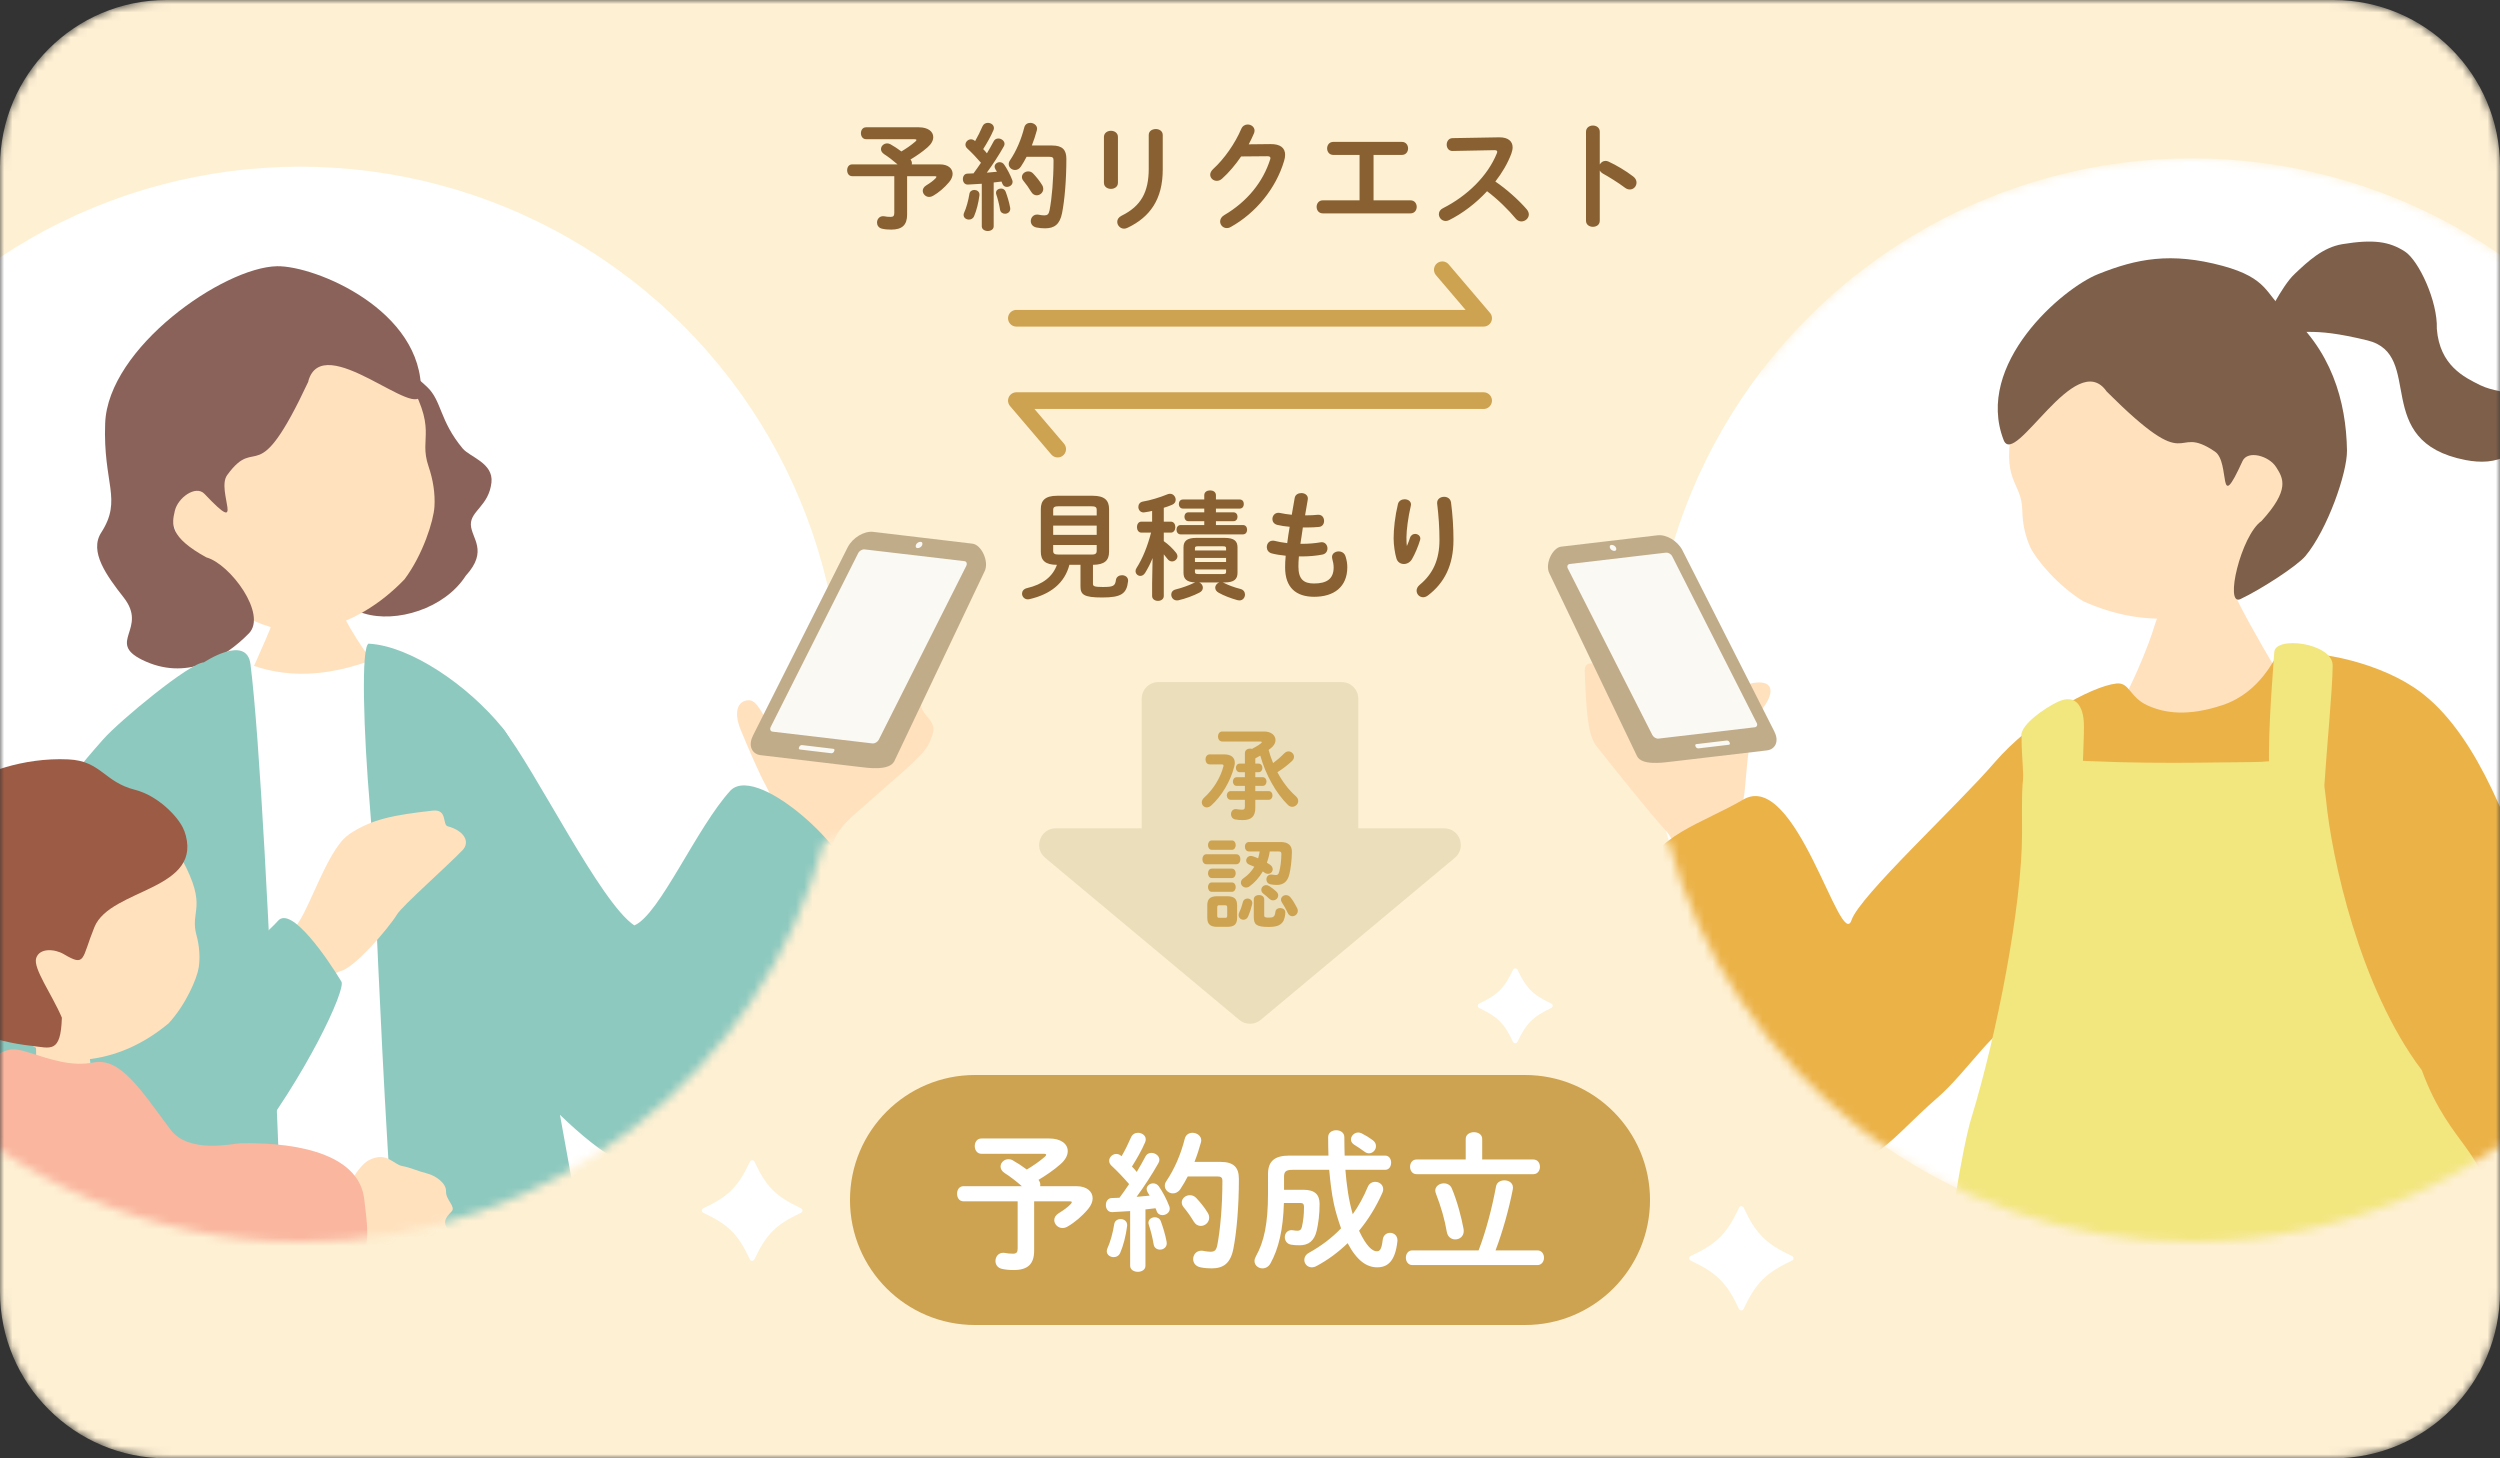 <svg width="300" height="175" viewBox="0 0 300 175" fill="none" xmlns="http://www.w3.org/2000/svg">
    <rect x="0" y="0" width="300" height="175" fill="#333333" stroke="none"/>
    <mask id="mask0_12406_185317" style="mask-type:alpha" maskUnits="userSpaceOnUse" x="0" y="0" width="300" height="175">
        <path d="M0 20C0 8.954 8.954 0 20 0H280C291.046 0 300 8.954 300 20V155C300 166.046 291.046 175 280 175H20C8.954 175 0 166.046 0 155V20Z" fill="white"/>
    </mask>
    <g mask="url(#mask0_12406_185317)">
        <path d="M0 20C0 8.954 8.954 0 20 0H280C291.046 0 300 8.954 300 20V155C300 166.046 291.046 175 280 175H20C8.954 175 0 166.046 0 155V20Z" fill="#FEF0D3"/>
        <path d="M103.926 15.275H110.268C111.374 15.275 111.99 15.793 111.99 16.451C111.99 16.843 111.78 17.263 111.318 17.669C110.702 18.215 109.96 18.719 109.26 19.139C109.372 19.279 109.428 19.433 109.428 19.573C109.428 19.629 109.428 19.671 109.414 19.727H112.802C113.782 19.727 114.314 20.231 114.314 20.861C114.314 21.169 114.174 21.519 113.894 21.855C113.32 22.541 112.634 23.115 111.976 23.493C111.808 23.591 111.654 23.633 111.5 23.633C111.066 23.633 110.73 23.269 110.73 22.891C110.73 22.667 110.856 22.429 111.15 22.247C111.584 21.981 112.018 21.673 112.284 21.379C112.34 21.309 112.368 21.253 112.368 21.225C112.368 21.169 112.312 21.141 112.172 21.141H108.854V25.747C108.854 26.993 108.266 27.553 106.95 27.553C106.53 27.553 106.194 27.525 105.83 27.441C105.424 27.343 105.242 27.021 105.242 26.713C105.242 26.321 105.508 25.943 105.97 25.943C106.026 25.943 106.082 25.943 106.138 25.957C106.348 25.999 106.544 26.027 106.88 26.027C107.202 26.027 107.314 25.901 107.314 25.551V21.141H102.26C101.854 21.141 101.658 20.791 101.658 20.427C101.658 20.077 101.854 19.727 102.26 19.727H107.706C107.146 19.237 106.614 18.831 106.11 18.509C105.83 18.327 105.718 18.103 105.718 17.893C105.718 17.529 106.054 17.207 106.46 17.207C106.586 17.207 106.726 17.235 106.866 17.319C107.286 17.557 107.72 17.837 108.168 18.173C108.756 17.823 109.33 17.431 109.848 16.983C109.932 16.913 109.974 16.843 109.974 16.801C109.974 16.731 109.89 16.703 109.722 16.703H103.926C103.52 16.703 103.31 16.339 103.31 15.989C103.31 15.625 103.52 15.275 103.926 15.275ZM117.814 27.161V22.051C117.24 22.093 116.68 22.121 116.148 22.149C115.742 22.163 115.546 21.827 115.546 21.491C115.546 21.155 115.728 20.833 116.12 20.833C116.344 20.833 116.582 20.819 116.82 20.805C117.128 20.399 117.422 19.965 117.716 19.531C117.184 18.915 116.596 18.299 116.078 17.823C115.924 17.683 115.854 17.515 115.854 17.361C115.854 17.025 116.162 16.717 116.526 16.717C116.666 16.717 116.834 16.773 116.974 16.899L117.016 16.927C117.324 16.395 117.632 15.779 117.898 15.163C118.024 14.869 118.29 14.743 118.542 14.743C118.906 14.743 119.27 14.981 119.27 15.359C119.27 15.443 119.256 15.527 119.214 15.625C118.878 16.409 118.43 17.179 117.982 17.893C118.136 18.047 118.29 18.215 118.43 18.397C118.724 17.893 119.004 17.417 119.228 16.983C119.354 16.717 119.578 16.619 119.802 16.619C120.166 16.619 120.544 16.899 120.544 17.263C120.544 17.361 120.516 17.473 120.446 17.585C119.886 18.579 119.13 19.755 118.416 20.721C118.822 20.679 119.228 20.651 119.634 20.609C119.564 20.497 119.494 20.385 119.438 20.287C119.382 20.189 119.354 20.091 119.354 19.993C119.354 19.699 119.648 19.461 119.956 19.461C120.152 19.461 120.362 19.545 120.502 19.755C120.838 20.231 121.23 20.973 121.468 21.603C121.496 21.687 121.51 21.757 121.51 21.827C121.51 22.191 121.16 22.429 120.824 22.429C120.6 22.429 120.39 22.317 120.292 22.065C120.264 21.967 120.222 21.869 120.18 21.785C119.872 21.827 119.55 21.869 119.242 21.897V27.161C119.242 27.525 118.892 27.721 118.528 27.721C118.178 27.721 117.814 27.525 117.814 27.161ZM123.82 17.459H126.242C127.488 17.459 127.964 17.977 127.964 19.055C127.964 21.617 127.754 24.025 127.446 25.579C127.18 26.923 126.522 27.399 125.416 27.399C125.066 27.399 124.716 27.371 124.38 27.301C123.904 27.203 123.694 26.867 123.694 26.531C123.694 26.139 123.974 25.747 124.464 25.747C124.506 25.747 124.562 25.747 124.618 25.761C124.884 25.817 125.122 25.845 125.318 25.845C125.682 25.845 125.85 25.719 125.948 25.229C126.228 23.773 126.424 21.533 126.424 19.251C126.424 18.915 126.312 18.817 125.92 18.817H123.19C122.98 19.223 122.756 19.615 122.504 19.993C122.308 20.287 122.056 20.399 121.804 20.399C121.412 20.399 121.048 20.091 121.048 19.699C121.048 19.545 121.09 19.391 121.202 19.237C121.958 18.117 122.546 16.745 122.91 15.303C123.008 14.911 123.316 14.743 123.638 14.743C124.03 14.743 124.45 15.023 124.45 15.443C124.45 15.513 124.436 15.569 124.422 15.639C124.254 16.255 124.058 16.857 123.82 17.459ZM120.684 23.017C120.894 23.591 121.104 24.291 121.216 24.907C121.23 24.963 121.23 25.005 121.23 25.061C121.23 25.439 120.908 25.649 120.6 25.649C120.334 25.649 120.068 25.495 120.012 25.187C119.914 24.571 119.732 23.857 119.55 23.311C119.522 23.241 119.522 23.185 119.522 23.129C119.522 22.821 119.816 22.625 120.124 22.625C120.348 22.625 120.586 22.737 120.684 23.017ZM116.33 23.255C116.386 22.947 116.652 22.793 116.918 22.793C117.226 22.793 117.534 22.989 117.534 23.339V23.423C117.422 24.347 117.17 25.299 116.89 25.943C116.764 26.237 116.512 26.349 116.274 26.349C115.952 26.349 115.63 26.139 115.63 25.789C115.63 25.705 115.658 25.607 115.7 25.509C115.952 24.977 116.204 24.067 116.33 23.255ZM123.988 20.833C124.38 21.253 124.758 21.715 125.052 22.205C125.15 22.359 125.192 22.513 125.192 22.667C125.192 23.101 124.814 23.437 124.408 23.437C124.17 23.437 123.932 23.325 123.75 23.031C123.456 22.541 123.162 22.121 122.812 21.701C122.686 21.547 122.63 21.393 122.63 21.239C122.63 20.861 122.994 20.567 123.386 20.567C123.596 20.567 123.806 20.637 123.988 20.833ZM137.848 20.245V16.199C137.848 15.723 138.268 15.485 138.702 15.485C139.108 15.485 139.528 15.723 139.528 16.199V20.357C139.528 23.899 138.016 26.041 135.314 27.329C135.16 27.399 135.02 27.441 134.894 27.441C134.418 27.441 134.068 27.035 134.068 26.615C134.068 26.349 134.222 26.069 134.586 25.887C136.924 24.739 137.848 23.045 137.848 20.245ZM134.152 16.437V21.939C134.152 22.415 133.732 22.667 133.312 22.667C132.892 22.667 132.472 22.415 132.472 21.939V16.437C132.472 15.947 132.892 15.695 133.312 15.695C133.732 15.695 134.152 15.947 134.152 16.437ZM149.846 17.319L152.464 17.291C153.626 17.277 154.214 17.739 154.214 18.579C154.214 18.803 154.172 19.055 154.088 19.321C153.122 22.583 150.728 25.551 147.676 27.245C147.508 27.343 147.354 27.371 147.214 27.371C146.752 27.371 146.416 26.993 146.416 26.573C146.416 26.307 146.57 26.013 146.906 25.817C149.692 24.179 151.554 21.827 152.408 19.167C152.436 19.097 152.45 19.027 152.45 18.971C152.45 18.817 152.338 18.747 152.072 18.747L148.936 18.775C148.25 19.783 147.452 20.721 146.654 21.435C146.444 21.631 146.22 21.701 146.01 21.701C145.59 21.701 145.226 21.379 145.226 20.959C145.226 20.749 145.338 20.511 145.576 20.287C146.906 19.083 148.222 17.193 148.95 15.471C149.104 15.107 149.412 14.939 149.72 14.939C150.14 14.939 150.546 15.233 150.546 15.681C150.546 15.779 150.518 15.891 150.476 16.003C150.294 16.437 150.084 16.871 149.846 17.319ZM164.826 18.593V24.039H169.25C169.754 24.039 170.006 24.431 170.006 24.823C170.006 25.215 169.754 25.607 169.25 25.607H158.75C158.246 25.607 157.994 25.215 157.994 24.823C157.994 24.431 158.246 24.039 158.75 24.039H163.146V18.593H160.01C159.506 18.593 159.254 18.201 159.254 17.809C159.254 17.417 159.506 17.025 160.01 17.025H168.214C168.718 17.025 168.97 17.417 168.97 17.809C168.97 18.201 168.718 18.593 168.214 18.593H164.826ZM174.29 16.577L179.862 16.479H179.946C180.982 16.479 181.514 16.955 181.514 17.683C181.514 17.907 181.458 18.159 181.36 18.439C180.926 19.601 180.254 20.735 179.442 21.785C180.744 22.667 182.2 23.955 183.194 25.103C183.376 25.313 183.46 25.537 183.46 25.733C183.46 26.195 183.026 26.573 182.564 26.573C182.34 26.573 182.088 26.475 181.892 26.237C181.024 25.187 179.736 23.913 178.448 22.947C177.09 24.417 175.466 25.635 173.884 26.419C173.744 26.489 173.604 26.517 173.478 26.517C173.002 26.517 172.666 26.111 172.666 25.705C172.666 25.425 172.806 25.159 173.142 24.991C176.054 23.521 178.504 21.141 179.61 18.425C179.652 18.341 179.666 18.257 179.666 18.201C179.666 18.075 179.554 18.019 179.316 18.019L174.304 18.117C173.842 18.131 173.604 17.739 173.604 17.361C173.604 16.969 173.842 16.591 174.29 16.577ZM191.972 15.807V19.741C192.112 19.489 192.364 19.307 192.658 19.307C192.784 19.307 192.896 19.335 193.022 19.391C193.89 19.783 195.108 20.497 195.99 21.183C196.27 21.393 196.382 21.659 196.382 21.911C196.382 22.359 196.032 22.737 195.584 22.737C195.402 22.737 195.192 22.681 194.996 22.527C194.184 21.911 192.994 21.183 192.378 20.847C192.182 20.735 192.056 20.609 191.972 20.455V26.489C191.972 26.979 191.566 27.217 191.146 27.217C190.74 27.217 190.32 26.979 190.32 26.489V15.807C190.32 15.317 190.74 15.065 191.146 15.065C191.566 15.065 191.972 15.317 191.972 15.807Z" fill="#896031"/>
        <path d="M129.658 67.779H128.328C127.754 69.977 126.074 71.307 123.554 71.895C123.484 71.909 123.414 71.923 123.344 71.923C122.91 71.923 122.644 71.573 122.644 71.237C122.644 70.957 122.826 70.677 123.218 70.579C125.15 70.131 126.326 69.193 126.83 67.779C125.43 67.779 124.898 67.247 124.898 66.211V61.087C124.898 60.051 125.43 59.491 126.858 59.491H131.128C132.556 59.491 133.088 60.051 133.088 61.087V66.211C133.088 67.247 132.556 67.765 131.156 67.779V70.061C131.156 70.341 131.31 70.439 132.332 70.439C133.592 70.439 133.816 70.327 133.914 69.585C133.97 69.207 134.306 69.025 134.642 69.025C135.006 69.025 135.37 69.249 135.37 69.655V69.739C135.202 71.237 134.572 71.699 132.262 71.699C130.05 71.699 129.658 71.349 129.658 70.369V67.779ZM127.054 66.547H130.932C131.282 66.547 131.604 66.533 131.604 66.113V65.399H126.382V66.113C126.382 66.435 126.536 66.547 127.054 66.547ZM126.382 63.075V64.181H131.604V63.075H126.382ZM131.604 61.857V61.185C131.604 60.863 131.45 60.751 130.932 60.751H127.054C126.536 60.751 126.382 60.863 126.382 61.185V61.857H131.604ZM146.318 69.893H143.896C144.176 69.991 144.344 70.257 144.344 70.523C144.344 70.747 144.218 70.971 143.938 71.111C143.21 71.489 142.216 71.853 141.404 72.035C141.348 72.049 141.278 72.049 141.236 72.049C140.802 72.049 140.55 71.699 140.55 71.349C140.55 71.083 140.718 70.817 141.082 70.733C141.81 70.551 142.65 70.257 143.28 69.949C143.322 69.935 143.378 69.921 143.42 69.893C142.384 69.851 142.02 69.473 142.02 68.731V65.693C142.02 64.923 142.426 64.545 143.574 64.545H146.948C148.096 64.545 148.502 64.923 148.502 65.693V68.731C148.502 69.501 148.096 69.893 146.948 69.893H146.71C146.766 69.921 146.822 69.921 146.864 69.949C147.424 70.229 148.124 70.495 148.866 70.677C149.23 70.775 149.398 71.055 149.398 71.349C149.398 71.699 149.146 72.049 148.74 72.049C148.67 72.049 148.572 72.035 148.502 72.021C147.69 71.797 146.85 71.475 146.234 71.125C145.954 70.971 145.828 70.747 145.828 70.523C145.828 70.243 146.038 69.977 146.318 69.893ZM143.784 68.885H146.738C147.06 68.885 147.13 68.829 147.13 68.633V68.339H143.392V68.633C143.392 68.815 143.476 68.885 143.784 68.885ZM143.392 66.953V67.443H147.13V66.953H143.392ZM147.13 66.057V65.805C147.13 65.609 147.06 65.553 146.738 65.553H143.784C143.462 65.553 143.392 65.609 143.392 65.805V66.057H147.13ZM138.254 70.005L138.31 66.967C138.058 67.611 137.736 68.227 137.414 68.745C137.246 69.011 137.036 69.109 136.84 69.109C136.532 69.109 136.266 68.857 136.266 68.535C136.266 68.423 136.294 68.297 136.378 68.171C137.12 67.009 137.694 65.581 138.128 63.915H136.966C136.616 63.915 136.434 63.579 136.434 63.257C136.434 62.921 136.616 62.599 136.952 62.599H138.254V61.311C137.946 61.381 137.638 61.437 137.344 61.479C137.302 61.479 137.26 61.493 137.232 61.493C136.826 61.493 136.602 61.157 136.602 60.835C136.602 60.541 136.77 60.261 137.134 60.191C138.058 60.037 139.192 59.687 140.116 59.309C140.214 59.267 140.312 59.253 140.41 59.253C140.802 59.253 141.082 59.617 141.082 59.967C141.082 60.219 140.956 60.443 140.662 60.569C140.34 60.709 139.99 60.835 139.654 60.933V62.599H140.508C140.858 62.599 141.04 62.921 141.04 63.257C141.04 63.579 140.858 63.915 140.508 63.915H139.654V64.937C140.242 65.357 140.704 65.805 141.11 66.309C141.236 66.463 141.292 66.617 141.292 66.757C141.292 67.093 140.97 67.373 140.648 67.373C140.452 67.373 140.27 67.289 140.116 67.093C139.976 66.911 139.822 66.715 139.654 66.519V71.517C139.654 71.909 139.304 72.105 138.954 72.105C138.604 72.105 138.254 71.909 138.254 71.517V70.005ZM144.512 63.005V62.543H142.608C142.286 62.543 142.132 62.277 142.132 62.011C142.132 61.745 142.286 61.479 142.608 61.479H144.512V61.031H141.95C141.628 61.031 141.46 60.751 141.46 60.485C141.46 60.205 141.628 59.939 141.95 59.939H144.512V59.421C144.512 59.029 144.862 58.847 145.212 58.847C145.562 58.847 145.912 59.029 145.912 59.421V59.939H148.768C149.104 59.939 149.258 60.205 149.258 60.485C149.258 60.751 149.104 61.031 148.768 61.031H145.912V61.479H148.012C148.348 61.479 148.502 61.745 148.502 62.011C148.502 62.277 148.348 62.543 148.012 62.543H145.912V63.005H149.16C149.496 63.005 149.65 63.285 149.65 63.565C149.65 63.845 149.496 64.125 149.16 64.125H141.67C141.348 64.125 141.18 63.845 141.18 63.565C141.18 63.285 141.348 63.005 141.67 63.005H144.512ZM156.93 59.967L156.608 61.843H156.706C157.252 61.843 157.714 61.815 158.148 61.773H158.218C158.666 61.773 158.89 62.137 158.89 62.515C158.89 62.865 158.694 63.187 158.288 63.229C157.854 63.271 157.434 63.299 156.734 63.299H156.342C156.258 63.957 156.146 64.601 156.048 65.259H156.272C157.014 65.259 157.84 65.189 158.47 65.077C158.512 65.063 158.568 65.063 158.61 65.063C159.044 65.063 159.296 65.441 159.296 65.805C159.296 66.141 159.114 66.463 158.694 66.547C158.022 66.687 157.07 66.771 156.258 66.771H155.866C155.824 67.261 155.81 67.653 155.81 67.989C155.81 69.501 156.44 70.019 157.672 70.019C159.212 70.019 160.038 69.473 160.038 68.087C160.038 67.765 159.968 67.373 159.87 67.051C159.856 66.981 159.842 66.911 159.842 66.841C159.842 66.421 160.234 66.169 160.64 66.169C160.99 66.169 161.34 66.351 161.466 66.771C161.606 67.205 161.676 67.639 161.676 68.059C161.676 70.453 160.052 71.615 157.7 71.615C155.516 71.615 154.214 70.495 154.214 68.101C154.214 67.681 154.228 67.233 154.284 66.687C153.626 66.617 153.08 66.533 152.604 66.407C152.198 66.295 152.016 65.973 152.016 65.651C152.016 65.259 152.282 64.881 152.73 64.881C152.814 64.881 152.898 64.881 152.982 64.909C153.416 65.021 153.892 65.105 154.466 65.175C154.55 64.517 154.648 63.873 154.76 63.215C154.214 63.173 153.724 63.089 153.29 62.991C152.87 62.893 152.688 62.585 152.688 62.291C152.688 61.899 152.968 61.535 153.402 61.535C153.458 61.535 153.514 61.535 153.57 61.549C154.018 61.647 154.48 61.717 155.012 61.773L155.362 59.757C155.432 59.351 155.796 59.169 156.16 59.169C156.552 59.169 156.944 59.393 156.944 59.827C156.944 59.869 156.944 59.911 156.93 59.967ZM168.816 65.483H168.844C168.984 65.161 169.082 64.895 169.208 64.517C169.32 64.209 169.572 64.069 169.81 64.069C170.132 64.069 170.44 64.293 170.44 64.629C170.44 64.685 170.426 64.741 170.412 64.797C170.174 65.595 169.796 66.477 169.432 67.107C169.208 67.485 168.83 67.681 168.466 67.681C168.074 67.681 167.696 67.457 167.57 67.009C167.388 66.407 167.234 65.399 167.234 64.601C167.234 63.481 167.402 61.941 167.752 60.485C167.85 60.093 168.214 59.911 168.55 59.911C168.942 59.911 169.32 60.135 169.32 60.541C169.32 60.597 169.306 60.653 169.292 60.723C168.984 62.025 168.774 63.621 168.774 64.461C168.774 64.909 168.788 65.203 168.816 65.483ZM172.456 60.415V60.331C172.456 59.869 172.876 59.617 173.296 59.617C173.674 59.617 174.052 59.827 174.122 60.289C174.318 61.759 174.416 63.285 174.416 64.797C174.416 67.835 173.324 69.949 171.364 71.447C171.168 71.601 170.958 71.671 170.776 71.671C170.342 71.671 169.992 71.307 169.992 70.887C169.992 70.649 170.104 70.397 170.356 70.187C171.952 68.871 172.736 67.163 172.736 64.797C172.736 63.355 172.638 61.899 172.456 60.415Z" fill="#896031"/>
        <g style="mix-blend-mode:multiply">
            <path d="M160.995 81.851C162.1 81.851 162.995 82.746 162.995 83.851V99.401H173.295C175.164 99.401 176.012 101.738 174.577 102.936L151.28 122.387C150.538 123.007 149.459 123.006 148.717 122.387L125.419 102.936C123.984 101.738 124.832 99.401 126.701 99.401H137.003V83.851C137.003 82.746 137.898 81.851 139.003 81.851H160.995Z" fill="#EADEBB"/>
        </g>
        <g style="mix-blend-mode:multiply">
            <path d="M146.676 87.78H151.68C152.568 87.78 153.06 88.26 153.06 88.812C153.06 89.124 152.892 89.472 152.544 89.748L152.232 89.988C152.376 90.528 152.556 91.056 152.772 91.572C153.24 91.224 153.696 90.828 154.104 90.408C154.272 90.24 154.452 90.168 154.62 90.168C154.98 90.168 155.28 90.468 155.28 90.816C155.28 90.984 155.208 91.164 155.04 91.32C154.548 91.788 153.924 92.268 153.288 92.664C153.9 93.816 154.656 94.8 155.484 95.532C155.7 95.724 155.784 95.928 155.784 96.12C155.784 96.504 155.436 96.816 155.064 96.816C154.896 96.816 154.728 96.756 154.572 96.612C153.132 95.208 151.872 92.964 151.236 90.672C151.044 90.792 150.84 90.9 150.636 91.008V91.632H151.02C151.332 91.632 151.488 91.884 151.488 92.148C151.488 92.4 151.332 92.664 151.02 92.664H150.636V93.264H151.512C151.824 93.264 151.98 93.528 151.98 93.78C151.98 94.044 151.824 94.308 151.512 94.308H150.636V94.932H152.232C152.544 94.932 152.7 95.196 152.7 95.448C152.7 95.712 152.544 95.976 152.232 95.976H150.636V96.948C150.636 97.98 150.156 98.412 149.1 98.412C148.848 98.412 148.5 98.388 148.212 98.328C147.876 98.256 147.72 97.98 147.72 97.704C147.72 97.392 147.912 97.092 148.284 97.092C148.32 97.092 148.368 97.092 148.416 97.104C148.668 97.152 148.872 97.164 149.076 97.164C149.292 97.164 149.388 97.08 149.388 96.792V95.976H147.696C147.384 95.976 147.216 95.712 147.216 95.448C147.216 95.196 147.384 94.932 147.696 94.932H149.388V94.308H148.416C148.104 94.308 147.948 94.044 147.948 93.78C147.948 93.528 148.104 93.264 148.416 93.264H149.388V92.664H148.776C148.464 92.664 148.308 92.4 148.308 92.148C148.308 91.884 148.464 91.632 148.776 91.632H149.388V90.384C149.388 90.012 149.7 89.832 150.012 89.832C150.096 89.832 150.168 89.844 150.24 89.868C150.636 89.664 151.02 89.436 151.308 89.208C151.38 89.148 151.416 89.1 151.416 89.064C151.416 89.016 151.344 88.98 151.224 88.98H146.676C146.328 88.98 146.16 88.68 146.16 88.38C146.16 88.08 146.328 87.78 146.676 87.78ZM145.176 90.528H146.916C147.744 90.528 148.176 90.912 148.176 91.536C148.176 91.668 148.152 91.812 148.116 91.956C147.66 93.78 146.568 95.556 145.344 96.66C145.164 96.816 144.984 96.888 144.816 96.888C144.48 96.888 144.216 96.612 144.216 96.276C144.216 96.096 144.3 95.904 144.492 95.724C145.56 94.764 146.436 93.396 146.808 91.98C146.82 91.932 146.82 91.896 146.82 91.872C146.82 91.764 146.76 91.728 146.604 91.728H145.176C144.828 91.728 144.66 91.428 144.66 91.128C144.66 90.828 144.828 90.528 145.176 90.528ZM147.264 111.22H146.076C145.176 111.22 144.876 110.86 144.876 110.128V108.64C144.876 107.908 145.176 107.548 146.076 107.548H147.264C148.152 107.548 148.452 107.908 148.452 108.64V110.128C148.452 110.956 148.068 111.22 147.264 111.22ZM146.316 110.14H147.012C147.204 110.14 147.264 110.08 147.264 109.876V108.904C147.264 108.7 147.204 108.628 147.012 108.628H146.316C146.124 108.628 146.064 108.7 146.064 108.904V109.876C146.064 110.068 146.124 110.14 146.316 110.14ZM153.408 102.172H152.364C152.304 102.64 152.184 103.096 152.028 103.528C152.16 103.612 152.28 103.684 152.388 103.756C152.628 103.912 152.724 104.116 152.724 104.308C152.724 104.608 152.484 104.86 152.16 104.86C152.04 104.86 151.896 104.824 151.764 104.728C151.692 104.68 151.62 104.62 151.536 104.572C151.116 105.292 150.564 105.916 149.928 106.372C149.796 106.468 149.652 106.504 149.532 106.504C149.184 106.504 148.908 106.228 148.908 105.916C148.908 105.736 148.992 105.544 149.22 105.388C149.748 105.028 150.192 104.56 150.516 104.008C150.312 103.912 150.108 103.828 149.892 103.744C149.652 103.648 149.544 103.456 149.544 103.264C149.544 102.988 149.76 102.712 150.108 102.712C150.18 102.712 150.252 102.724 150.336 102.748C150.528 102.808 150.744 102.904 150.972 103C151.056 102.724 151.128 102.448 151.164 102.172H149.868C149.556 102.172 149.388 101.884 149.388 101.608C149.388 101.32 149.556 101.044 149.868 101.044H153.672C154.632 101.044 155.04 101.488 155.028 102.244C155.004 103.348 154.884 104.248 154.716 104.932C154.5 105.82 153.972 106.192 153.228 106.192C152.988 106.192 152.724 106.168 152.472 106.12C152.124 106.048 151.968 105.784 151.968 105.532C151.968 105.232 152.172 104.944 152.532 104.944C152.58 104.944 152.628 104.944 152.676 104.956C152.82 104.98 152.976 105.004 153.108 105.004C153.3 105.004 153.42 104.92 153.492 104.656C153.66 104.08 153.756 103.276 153.768 102.472C153.768 102.244 153.708 102.172 153.408 102.172ZM150.456 110.032V107.92C150.456 107.572 150.768 107.404 151.08 107.404C151.392 107.404 151.704 107.572 151.704 107.92V109.852C151.704 110.068 151.836 110.116 152.244 110.116C152.808 110.116 152.976 110.02 153.048 109.42C153.084 109.108 153.348 108.964 153.624 108.964C153.924 108.964 154.236 109.144 154.236 109.48C154.236 109.852 154.14 110.392 153.888 110.692C153.6 111.028 153.228 111.232 152.232 111.232C150.744 111.232 150.456 110.932 150.456 110.032ZM150.252 108.532C150.12 109.072 149.988 109.468 149.784 109.96C149.664 110.248 149.436 110.368 149.208 110.368C148.92 110.368 148.632 110.152 148.632 109.804C148.632 109.708 148.656 109.588 148.716 109.468C148.908 109.072 149.028 108.712 149.148 108.244C149.22 107.956 149.46 107.824 149.7 107.824C149.988 107.824 150.276 108.028 150.276 108.364C150.276 108.424 150.264 108.472 150.252 108.532ZM148.356 103.708H144.768C144.456 103.708 144.288 103.408 144.288 103.108C144.288 102.808 144.456 102.508 144.768 102.508H148.356C148.68 102.508 148.848 102.808 148.848 103.108C148.848 103.408 148.68 103.708 148.356 103.708ZM147.816 101.98H145.416C145.116 101.98 144.96 101.692 144.96 101.416C144.96 101.128 145.116 100.852 145.416 100.852H147.816C148.128 100.852 148.284 101.128 148.284 101.416C148.284 101.692 148.128 101.98 147.816 101.98ZM147.816 105.364H145.416C145.116 105.364 144.96 105.076 144.96 104.8C144.96 104.512 145.116 104.236 145.416 104.236H147.816C148.128 104.236 148.284 104.512 148.284 104.8C148.284 105.076 148.128 105.364 147.816 105.364ZM147.816 107.02H145.416C145.116 107.02 144.96 106.732 144.96 106.456C144.96 106.168 145.116 105.892 145.416 105.892H147.816C148.128 105.892 148.284 106.168 148.284 106.456C148.284 106.732 148.128 107.02 147.816 107.02ZM154.884 107.716C155.16 108.064 155.436 108.532 155.652 108.964C155.712 109.084 155.736 109.192 155.736 109.3C155.736 109.672 155.412 109.948 155.088 109.948C154.86 109.948 154.644 109.816 154.512 109.528C154.32 109.084 154.056 108.64 153.816 108.268C153.744 108.16 153.72 108.064 153.72 107.956C153.72 107.656 153.996 107.416 154.32 107.416C154.512 107.416 154.716 107.5 154.884 107.716ZM152.34 106.348C152.628 106.54 152.856 106.708 153.144 106.972C153.312 107.128 153.384 107.296 153.384 107.452C153.384 107.776 153.096 108.04 152.772 108.04C152.616 108.04 152.46 107.98 152.304 107.836C152.04 107.584 151.872 107.452 151.584 107.224C151.416 107.092 151.356 106.936 151.356 106.78C151.356 106.492 151.608 106.216 151.932 106.216C152.064 106.216 152.196 106.252 152.34 106.348Z" fill="#CDA250"/>
        </g>
        <path d="M102 144C102 135.716 108.716 129 117 129H183C191.284 129 198 135.716 198 144C198 152.284 191.284 159 183 159H117C108.716 159 102 152.284 102 144Z" fill="#CDA250"/>
        <path d="M117.762 136.618H125.916C127.338 136.618 128.13 137.284 128.13 138.13C128.13 138.634 127.86 139.174 127.266 139.696C126.474 140.398 125.52 141.046 124.62 141.586C124.764 141.766 124.836 141.964 124.836 142.144C124.836 142.216 124.836 142.27 124.818 142.342H129.174C130.434 142.342 131.118 142.99 131.118 143.8C131.118 144.196 130.938 144.646 130.578 145.078C129.84 145.96 128.958 146.698 128.112 147.184C127.896 147.31 127.698 147.364 127.5 147.364C126.942 147.364 126.51 146.896 126.51 146.41C126.51 146.122 126.672 145.816 127.05 145.582C127.608 145.24 128.166 144.844 128.508 144.466C128.58 144.376 128.616 144.304 128.616 144.268C128.616 144.196 128.544 144.16 128.364 144.16H124.098V150.082C124.098 151.684 123.342 152.404 121.65 152.404C121.11 152.404 120.678 152.368 120.21 152.26C119.688 152.134 119.454 151.72 119.454 151.324C119.454 150.82 119.796 150.334 120.39 150.334C120.462 150.334 120.534 150.334 120.606 150.352C120.876 150.406 121.128 150.442 121.56 150.442C121.974 150.442 122.118 150.28 122.118 149.83V144.16H115.62C115.098 144.16 114.846 143.71 114.846 143.242C114.846 142.792 115.098 142.342 115.62 142.342H122.622C121.902 141.712 121.218 141.19 120.57 140.776C120.21 140.542 120.066 140.254 120.066 139.984C120.066 139.516 120.498 139.102 121.02 139.102C121.182 139.102 121.362 139.138 121.542 139.246C122.082 139.552 122.64 139.912 123.216 140.344C123.972 139.894 124.71 139.39 125.376 138.814C125.484 138.724 125.538 138.634 125.538 138.58C125.538 138.49 125.43 138.454 125.214 138.454H117.762C117.24 138.454 116.97 137.986 116.97 137.536C116.97 137.068 117.24 136.618 117.762 136.618ZM135.618 151.9V145.33C134.88 145.384 134.16 145.42 133.476 145.456C132.954 145.474 132.702 145.042 132.702 144.61C132.702 144.178 132.936 143.764 133.44 143.764C133.728 143.764 134.034 143.746 134.34 143.728C134.736 143.206 135.114 142.648 135.492 142.09C134.808 141.298 134.052 140.506 133.386 139.894C133.188 139.714 133.098 139.498 133.098 139.3C133.098 138.868 133.494 138.472 133.962 138.472C134.142 138.472 134.358 138.544 134.538 138.706L134.592 138.742C134.988 138.058 135.384 137.266 135.726 136.474C135.888 136.096 136.23 135.934 136.554 135.934C137.022 135.934 137.49 136.24 137.49 136.726C137.49 136.834 137.472 136.942 137.418 137.068C136.986 138.076 136.41 139.066 135.834 139.984C136.032 140.182 136.23 140.398 136.41 140.632C136.788 139.984 137.148 139.372 137.436 138.814C137.598 138.472 137.886 138.346 138.174 138.346C138.642 138.346 139.128 138.706 139.128 139.174C139.128 139.3 139.092 139.444 139.002 139.588C138.282 140.866 137.31 142.378 136.392 143.62C136.914 143.566 137.436 143.53 137.958 143.476C137.868 143.332 137.778 143.188 137.706 143.062C137.634 142.936 137.598 142.81 137.598 142.684C137.598 142.306 137.976 142 138.372 142C138.624 142 138.894 142.108 139.074 142.378C139.506 142.99 140.01 143.944 140.316 144.754C140.352 144.862 140.37 144.952 140.37 145.042C140.37 145.51 139.92 145.816 139.488 145.816C139.2 145.816 138.93 145.672 138.804 145.348C138.768 145.222 138.714 145.096 138.66 144.988C138.264 145.042 137.85 145.096 137.454 145.132V151.9C137.454 152.368 137.004 152.62 136.536 152.62C136.086 152.62 135.618 152.368 135.618 151.9ZM143.34 139.426H146.454C148.056 139.426 148.668 140.092 148.668 141.478C148.668 144.772 148.398 147.868 148.002 149.866C147.66 151.594 146.814 152.206 145.392 152.206C144.942 152.206 144.492 152.17 144.06 152.08C143.448 151.954 143.178 151.522 143.178 151.09C143.178 150.586 143.538 150.082 144.168 150.082C144.222 150.082 144.294 150.082 144.366 150.1C144.708 150.172 145.014 150.208 145.266 150.208C145.734 150.208 145.95 150.046 146.076 149.416C146.436 147.544 146.688 144.664 146.688 141.73C146.688 141.298 146.544 141.172 146.04 141.172H142.53C142.26 141.694 141.972 142.198 141.648 142.684C141.396 143.062 141.072 143.206 140.748 143.206C140.244 143.206 139.776 142.81 139.776 142.306C139.776 142.108 139.83 141.91 139.974 141.712C140.946 140.272 141.702 138.508 142.17 136.654C142.296 136.15 142.692 135.934 143.106 135.934C143.61 135.934 144.15 136.294 144.15 136.834C144.15 136.924 144.132 136.996 144.114 137.086C143.898 137.878 143.646 138.652 143.34 139.426ZM139.308 146.572C139.578 147.31 139.848 148.21 139.992 149.002C140.01 149.074 140.01 149.128 140.01 149.2C140.01 149.686 139.596 149.956 139.2 149.956C138.858 149.956 138.516 149.758 138.444 149.362C138.318 148.57 138.084 147.652 137.85 146.95C137.814 146.86 137.814 146.788 137.814 146.716C137.814 146.32 138.192 146.068 138.588 146.068C138.876 146.068 139.182 146.212 139.308 146.572ZM133.71 146.878C133.782 146.482 134.124 146.284 134.466 146.284C134.862 146.284 135.258 146.536 135.258 146.986V147.094C135.114 148.282 134.79 149.506 134.43 150.334C134.268 150.712 133.944 150.856 133.638 150.856C133.224 150.856 132.81 150.586 132.81 150.136C132.81 150.028 132.846 149.902 132.9 149.776C133.224 149.092 133.548 147.922 133.71 146.878ZM143.556 143.764C144.06 144.304 144.546 144.898 144.924 145.528C145.05 145.726 145.104 145.924 145.104 146.122C145.104 146.68 144.618 147.112 144.096 147.112C143.79 147.112 143.484 146.968 143.25 146.59C142.872 145.96 142.494 145.42 142.044 144.88C141.882 144.682 141.81 144.484 141.81 144.286C141.81 143.8 142.278 143.422 142.782 143.422C143.052 143.422 143.322 143.512 143.556 143.764ZM159.504 140.38H155.094C154.32 140.38 154.086 140.596 154.086 141.19V142.774H156.426C157.758 142.774 158.352 143.332 158.352 144.466C158.352 145.726 158.208 146.77 158.01 147.652C157.722 148.93 157.002 149.434 155.958 149.434C155.562 149.434 155.238 149.416 154.932 149.362C154.41 149.272 154.176 148.858 154.176 148.462C154.176 148.03 154.464 147.616 154.986 147.616C155.04 147.616 155.112 147.634 155.166 147.634C155.4 147.67 155.526 147.688 155.706 147.688C155.976 147.688 156.156 147.562 156.228 147.22C156.39 146.518 156.48 145.78 156.48 144.826C156.48 144.484 156.354 144.358 156.048 144.358H154.068C153.978 147.562 153.438 149.83 152.466 151.594C152.232 152.026 151.854 152.206 151.494 152.206C151.008 152.206 150.54 151.846 150.54 151.324C150.54 151.144 150.594 150.964 150.702 150.766C151.692 149.002 152.16 146.842 152.16 143.206V140.902C152.16 139.336 152.952 138.67 154.734 138.67H159.414C159.396 137.968 159.378 137.23 159.378 136.456C159.378 135.898 159.864 135.628 160.35 135.628C160.836 135.628 161.322 135.898 161.322 136.474C161.322 137.248 161.34 137.986 161.358 138.67H166.218C166.704 138.67 166.938 139.102 166.938 139.516C166.938 139.948 166.704 140.38 166.218 140.38H161.448C161.592 142.18 161.826 143.962 162.33 145.708C163.05 144.7 163.644 143.602 164.13 142.432C164.31 142 164.67 141.82 165.03 141.82C165.516 141.82 165.984 142.162 165.984 142.702C165.984 142.828 165.966 142.972 165.894 143.116C165.156 144.79 164.202 146.338 163.086 147.688C163.968 149.56 164.688 150.154 165.21 150.154C165.552 150.154 165.786 149.992 165.93 148.75C166.002 148.21 166.398 147.94 166.812 147.94C167.262 147.94 167.694 148.264 167.694 148.822V148.912C167.442 151.324 166.542 152.08 165.264 152.08C164.022 152.08 162.834 151.306 161.718 149.182C160.602 150.262 159.342 151.198 157.992 151.918C157.794 152.026 157.596 152.08 157.416 152.08C156.876 152.08 156.516 151.648 156.516 151.18C156.516 150.874 156.678 150.55 157.074 150.334C158.532 149.524 159.828 148.552 160.926 147.4C160.584 146.428 160.278 145.456 160.062 144.448C159.774 143.098 159.63 141.748 159.504 140.38ZM163.41 136.006C163.932 136.276 164.256 136.474 164.724 136.816C165.012 137.032 165.12 137.284 165.12 137.536C165.12 137.986 164.742 138.4 164.274 138.4C164.094 138.4 163.896 138.328 163.716 138.184C163.266 137.842 162.96 137.662 162.51 137.374C162.24 137.194 162.114 136.978 162.114 136.744C162.114 136.312 162.51 135.898 162.996 135.898C163.122 135.898 163.266 135.934 163.41 136.006ZM175.884 139.138V136.672C175.884 136.132 176.388 135.862 176.874 135.862C177.378 135.862 177.864 136.132 177.864 136.672V139.138H184.002C184.524 139.138 184.794 139.57 184.794 140.02C184.794 140.452 184.524 140.902 184.002 140.902H169.98C169.476 140.902 169.206 140.452 169.206 140.02C169.206 139.57 169.476 139.138 169.98 139.138H175.884ZM169.476 150.046H177.432C178.332 147.706 179.07 144.844 179.52 142.378C179.61 141.874 180.06 141.64 180.528 141.64C181.05 141.64 181.554 141.946 181.554 142.504C181.554 142.576 181.554 142.648 181.536 142.72C181.068 145.132 180.294 147.868 179.466 150.046H184.488C185.01 150.046 185.28 150.478 185.28 150.928C185.28 151.36 185.01 151.81 184.488 151.81H169.476C168.972 151.81 168.702 151.36 168.702 150.928C168.702 150.478 168.972 150.046 169.476 150.046ZM173.616 147.832C173.382 146.41 172.914 144.772 172.32 143.26C172.266 143.116 172.23 142.99 172.23 142.864C172.23 142.342 172.752 142 173.256 142C173.652 142 174.048 142.18 174.228 142.63C174.876 144.178 175.362 146.05 175.632 147.49C175.65 147.58 175.65 147.652 175.65 147.724C175.65 148.372 175.146 148.732 174.624 148.732C174.174 148.732 173.724 148.444 173.616 147.832Z" fill="white"/>
        <mask id="mask1_12406_185317" style="mask-type:alpha" maskUnits="userSpaceOnUse" x="-29" y="19" width="150" height="131">
            <path d="M36.152 19C57.2 19 75.91 29.004 87.789 44.516C88.976 44.367 90.186 44.29 91.413 44.29C107.338 44.29 120.249 57.2 120.249 73.125C120.249 86.456 111.202 97.671 98.914 100.973C91.45 128.64 66.179 149 36.152 149C0.254 149 -28.848 119.899 -28.848 84C-28.848 48.102 0.254 19 36.152 19Z" fill="#D9D9D9"/>
        </mask>
        <g mask="url(#mask1_12406_185317)">
            <circle cx="36" cy="85" r="65" fill="white"/>
            <path d="M91.84 100.454C92.84 97.138 92.722 95.706 91.957 94.372C91.192 93.038 89.721 89.625 88.877 87.565C88.034 85.485 88.485 84.171 89.721 84.033C90.957 83.916 91.329 85.721 93.272 88.31C95.234 90.88 95.214 89.174 96.273 87.741C97.313 86.309 100.217 78.619 101.492 77.147C102.747 75.656 104.003 73.655 105.514 74.499C107.024 75.323 104.67 78.03 105.141 79.207C105.612 80.384 106.769 79.678 108.731 79.462C110.693 79.247 110.379 80.443 110.516 82.464C110.654 84.485 110.124 84.661 111.242 85.956C112.36 87.251 112.105 87.741 111.497 89.193C110.869 90.665 107.515 93.293 104.788 95.746C102.08 98.218 100.53 99.022 99.608 102.102C99.157 103.573 90.8 103.828 91.8 100.493L91.84 100.454Z" fill="#FFE1BE"/>
            <path d="M90.346 88.31C89.757 89.448 90.208 90.507 91.307 90.625L103.196 92.037C104.314 92.175 106.727 92.489 107.315 91.351L118.145 68.574C118.733 67.436 117.792 65.376 116.693 65.239L104.804 63.826C103.686 63.689 102.313 64.532 101.724 65.67L90.346 88.29V88.31Z" fill="#C1AC8A"/>
            <path d="M92.487 87.231C92.35 87.506 92.448 87.78 92.723 87.8L104.71 89.212C104.984 89.232 105.318 89.036 105.455 88.761L115.951 67.907C116.088 67.632 115.99 67.357 115.716 67.338L103.729 65.925C103.454 65.906 103.121 66.102 102.983 66.376L92.487 87.231Z" fill="#FBF9F4"/>
            <path d="M95.879 89.703C95.82 89.821 95.879 89.919 95.977 89.939L99.763 90.39C99.862 90.39 100.018 90.331 100.077 90.194L100.117 90.096C100.175 89.978 100.117 89.88 100.018 89.86L96.232 89.409C96.134 89.409 95.977 89.468 95.918 89.605L95.879 89.703Z" fill="#FBF9F4"/>
            <path d="M109.925 65.357C109.827 65.572 109.905 65.769 110.102 65.769C110.298 65.788 110.553 65.651 110.651 65.435C110.749 65.219 110.671 65.023 110.474 65.023C110.278 65.004 110.023 65.141 109.925 65.357Z" fill="#FBF9F4"/>
            <path d="M55.895 69.084C53.344 73.066 47.518 74.793 43.692 73.616C35.511 71.124 44.359 64.493 45.026 60.903C45.497 58.274 45.222 53.566 46.066 51.623C46.91 49.701 44.438 39.99 51.245 46.425C53.031 48.112 52.717 50.446 55.522 53.821C56.405 54.861 59.23 55.567 58.975 57.901C58.661 60.707 56.464 61.295 56.503 62.963C56.562 64.611 58.641 66.082 55.895 69.084Z" fill="#8B6259"/>
            <path d="M39.493 68.594C39.1 68.633 33.882 69.594 33.372 69.594C33.274 70.516 32.96 73.851 32.587 75.009C32.195 76.147 29.232 82.797 28.801 83.406C35.157 88.055 43.201 86.486 46.575 81.306C45.457 80.875 41.651 75.303 40.964 73.184C40.474 71.635 39.552 69.182 39.493 68.594Z" fill="#FFE1BE"/>
            <path d="M24.687 70.183C28.905 74.832 34.222 76.421 38.185 75.538C42.167 74.656 45.62 72.556 48.543 69.516C50.76 66.553 52.035 62.472 52.133 60.805C52.231 59.275 51.976 57.568 51.427 55.979C50.172 52.291 52.761 51.781 48.504 44.718C47.209 42.58 39.99 33.006 29.121 34.771C19.587 36.321 15.839 60.452 24.668 70.163L24.687 70.183Z" fill="#FFE1BE"/>
            <path d="M36.986 45.777C38.693 39.401 50.405 50.878 50.523 47.151C50.797 37.243 37.869 31.887 33.258 31.946C26.823 32.064 12.953 41.716 12.62 50.8C12.345 58.039 14.719 59.922 12.149 63.905C10.678 66.18 12.777 69.064 14.837 71.693C17.799 75.46 12.777 77.049 17.034 79.168C22.331 81.797 26.98 78.952 29.864 76.009C32.101 73.734 27.628 67.671 24.764 66.887C20.31 64.434 20.604 62.885 20.977 61.315C21.33 59.726 23.488 58.176 24.528 59.255C29.609 64.631 25.901 58.902 27.255 57.019C30.943 51.918 30.669 59.334 37.025 45.738L36.986 45.777Z" fill="#8B6259"/>
            <path d="M46.008 78.697C51.364 80.855 53.561 92.587 54.385 99.846C54.935 104.691 57.681 124.153 57.681 135.335C57.681 146.596 55.582 164.057 54.091 164.802C52.639 165.528 46.557 165.391 39.514 165.548C28.567 165.783 19.7 167.745 17.032 167.47C11.539 166.921 13.128 139.259 12.912 137.023C11.264 119.699 7.89 96.726 12.186 91.92C17.13 86.407 22.015 81.306 28.783 79.246C32.883 81.071 38.279 81.895 45.969 78.677L46.008 78.697Z" fill="white"/>
            <path d="M44.3 77.245C49.185 77.52 56.091 82.15 60.309 87.349C65.253 93.469 64.704 113.794 66.724 130.744C67.391 136.296 75.435 176.397 76.651 185.068C78.77 200.056 88.403 231.328 85.97 238.979C83.694 246.258 60.623 243.197 54.953 239.254C49.97 235.801 50.676 189.816 49.931 181.89C45.576 135.884 45.34 107.654 44.379 96.648C43.653 88.271 43.261 77.167 44.3 77.225V77.245Z" fill="#8DC9BF"/>
            <path d="M0.043 105.182C3.201 100.258 7.184 94.568 12.402 88.702C14.364 86.486 22.761 79.541 24.468 79.482C24.468 79.482 29.608 76.049 30.059 79.717C32.256 97.236 35.003 175.239 34.983 194.446C34.983 198.84 36.827 237.037 30.236 239.274C15.718 244.198 -3.469 247.827 -0.781 234.526C0.592 227.699 2.24 205.02 3.064 197.938C3.869 191.032 8.008 171.394 5.536 161.624C4.457 157.347 1.259 147.165 -3.528 136.493C-7.647 127.272 -4.626 112.48 0.043 105.201V105.182Z" fill="#8DC9BF"/>
            <path d="M76.12 111.048C72.039 108.36 64.309 92.449 60.288 87.368C54.186 81.6 42.906 100.277 50.518 110.184C51.852 111.93 60.366 127.507 64.525 131.039C66.134 132.804 73.393 140.377 76.826 139.906C84.026 138.945 97.406 115.226 101.957 106.418C103.527 103.377 91.147 91.527 87.695 94.823C83.594 99.276 79.141 109.792 76.12 111.048Z" fill="#8DC9BF"/>
            <path d="M41.849 100.159C39.102 102.003 36.728 110.577 35.08 111.518C26.939 116.266 35.983 122.877 37.395 120.484C38.023 119.405 39.22 116.953 40.907 116.521C42.594 116.089 46.596 111.44 47.656 109.713C48.264 108.713 53.737 103.867 55.503 102.023C56.464 101.023 55.68 99.669 53.737 99.159C53.051 98.982 53.737 97.079 51.933 97.275C47.205 97.805 44.576 98.296 41.849 100.14V100.159Z" fill="#FFE1BE"/>
            <path d="M3.931 151.305C21.764 159.427 42.089 119.66 40.971 117.797C39.303 115.03 34.948 108.654 33.359 110.498C30.789 113.48 2.95 136.944 2.95 136.944C2.95 136.944 -5.682 146.91 3.931 151.285V151.305Z" fill="#8DC9BF"/>
            <path d="M38.401 144.056C40.343 143.527 41.088 143.291 41.599 142.526C42.109 141.781 43.188 139.721 44.365 139.171C46.405 138.19 47.229 139.721 48.23 139.917C49.23 140.093 50.093 140.525 51.192 140.8C52.291 141.074 53.566 141.977 53.526 142.977C53.487 143.978 54.704 144.782 54.213 145.351C53.723 145.9 53.036 146.45 53.664 147.411C54.272 148.372 53.566 148.529 52.546 149.118C51.525 149.706 51.31 149.491 50.917 150.413C50.525 151.335 50.211 151.335 49.289 151.374C48.367 151.433 46.15 150.354 44.188 149.589C42.226 148.824 40.971 148.47 39.283 149.275C39.185 149.334 39.009 149.373 38.773 149.471C38.106 147.784 37.282 146.136 36.576 144.409C37.479 144.272 38.126 144.135 38.42 144.076L38.401 144.056Z" fill="#FFE1BE"/>
            <path d="M9.76 121.103C9.426 121.103 4.855 121.397 4.404 121.338C4.227 122.123 4.345 128.067 4.404 129.107C4.502 130.892 4.777 133.443 5.62 135.875C6.169 136.719 11.918 138.916 11.27 131.991C11.035 129.441 10.721 126.047 10.544 125.203C10.27 123.81 9.74 121.593 9.76 121.083V121.103Z" fill="#FFE1BE"/>
            <path d="M-0.122 122.123C3.154 126.027 7.568 127.557 11.001 127.067C14.434 126.577 17.515 125.066 20.222 122.81C22.301 120.573 23.655 117.395 23.851 116.081C24.028 114.884 23.93 113.491 23.576 112.216C22.753 109.214 24.989 108.959 21.831 103.113C20.869 101.328 15.356 93.363 5.998 94.206C-2.222 94.952 -6.989 113.903 -0.122 122.104V122.123Z" fill="#FFE1BE"/>
            <path d="M22.099 99.699C21.688 98.385 19.196 95.54 16.194 94.775C12.467 93.833 12.133 91.302 8.19 91.126C2.697 90.871 -2.306 92.852 -3.993 94.206C-7.622 97.129 -7.819 99.66 -9.015 101.916C-11.173 106.016 -15.332 123.339 3.756 125.497C6.071 125.752 7.288 126.478 7.425 122.123C6.248 119.337 3.933 116.198 4.345 114.962C4.757 113.726 6.562 113.864 7.641 114.491C10.309 116.061 9.759 115.119 11.329 111.254C13.252 106.526 24.709 106.899 22.099 99.64V99.699Z" fill="#9B5B45"/>
            <path d="M-16.766 188.237C-15.687 181.43 -14.294 171.228 -13.765 166.873C-13.333 163.361 -13.961 158.81 -14.432 155.73C-15.079 151.492 -15.589 147.431 -12.666 142.154C-10.057 137.445 -10.273 133.953 -4.269 129.559C0.459 126.086 0.478 125.38 3.401 126.282C6.187 127.165 8.62 128.028 11.327 127.479C14.486 126.949 16.899 130.775 20.45 135.542C22.667 138.505 27.944 137.21 28.886 137.19C36.615 137.053 43.148 138.858 43.717 143.939C44.423 150.04 45.306 153.748 33.025 152.649C33.025 152.649 21.568 151.865 20.764 153.395C18.174 158.28 22.255 181.312 22.922 184.255C23.765 187.982 28.16 197.144 20.293 198.753C8.012 201.283 1.047 200.656 -9.429 201.813C-19.395 201.676 -18.434 198.674 -16.786 188.237H-16.766Z" fill="#FAB69F"/>
        </g>
        <mask id="mask2_12406_185317" style="mask-type:alpha" maskUnits="userSpaceOnUse" x="178" y="19" width="150" height="131">
            <path d="M263 19C241.953 19 223.242 29.004 211.363 44.516C210.176 44.367 208.967 44.29 207.739 44.29C191.814 44.29 178.903 57.2 178.903 73.125C178.903 86.456 187.95 97.671 200.238 100.973C207.702 128.64 232.974 149 263 149C298.898 149 328 119.899 328 84C328 48.102 298.899 19 263 19Z" fill="#D9D9D9"/>
        </mask>
        <g mask="url(#mask2_12406_185317)">
            <circle cx="65" cy="65" r="65" transform="matrix(-1 0 0 1 328 19)" fill="white"/>
            <path d="M207.171 114.806C203.686 109.121 201.582 101.518 199.955 99.738C198.31 97.979 194.202 92.852 191.61 89.584C190.557 88.252 190.363 85.688 190.168 80.608C190.065 78.361 192.969 80.933 194.04 78.501C195.856 74.426 197.537 76.978 198.785 76.316C200.947 75.195 201.502 74.829 202.573 77.788C203.624 80.747 203.926 82.757 204.05 84.209C204.192 85.64 204.897 87.707 206.361 85.502C207.804 83.28 208.744 82.139 210.698 81.917C212.634 81.696 213.245 82.954 211.167 85.471C209.433 88.861 209.664 93.883 209.189 96.004C208.714 98.126 218.125 109.896 220.614 113.83C223.102 117.764 210.693 120.471 207.188 114.768L207.171 114.806Z" fill="#FFE1BE"/>
            <path d="M311.976 151.28C313.367 157.195 312.967 164.414 313.901 166.398C314.835 168.382 316.931 173.938 318.246 177.51C318.78 178.965 318.189 181.251 316.874 185.768C316.283 187.752 314.492 184.748 312.834 186.618C310.032 189.755 309.289 187.053 308.012 187.299C305.783 187.733 305.154 187.903 305.096 185.012C305.058 182.121 305.363 180.288 305.668 178.984C305.973 177.699 305.954 175.658 304.029 177.245C302.104 178.814 300.942 179.588 299.151 179.286C297.378 178.984 297.226 177.699 299.78 176.036C302.314 173.503 303.591 169.025 304.639 167.286C305.687 165.548 304.315 163.204 303.286 159.085C302.257 154.965 310.547 145.365 311.938 151.28H311.976Z" fill="#FFE1BE"/>
            <path d="M272.788 65.012C270.387 70.455 265.908 73.554 261.83 74.083C257.771 74.593 253.788 73.856 249.995 72.156C246.908 70.266 244.316 67.11 243.649 65.693C243.04 64.389 242.697 62.801 242.677 61.252C242.601 57.605 239.99 58.001 241.629 50.423C242.125 48.118 245.708 37.403 256.57 35.457C266.118 33.737 277.838 53.693 272.769 65.088V65.05L272.788 65.012Z" fill="#FFE1BE"/>
            <path d="M266.808 66.997C266.408 67.035 261.377 67.828 260.882 67.809C260.767 68.66 258.919 73.932 258.576 74.99C256.956 80.301 253.24 87.179 252.82 87.728C258.9 92.112 275.003 92.924 278.376 88.238C277.309 87.822 268.79 73.214 268.161 71.249C267.704 69.832 266.865 67.564 266.808 67.016V66.997Z" fill="#FFE1BE"/>
            <path d="M252.804 46.984C249.088 41.617 241.77 56.225 240.436 52.805C236.91 43.677 247.487 34.587 251.794 32.886C256.368 31.053 260.484 30.222 266.716 31.904C272.223 33.397 271.899 35.381 274.11 37.195C279.789 41.863 281.542 48.175 281.638 54.052C281.676 56.735 279.294 63.557 276.645 66.732C275.616 67.942 271.328 70.719 268.85 71.891C266.887 72.817 268.926 64.219 271.385 62.518C274.815 58.757 273.996 57.397 273.138 56.055C272.281 54.694 269.708 53.976 269.098 55.337C266.049 62.027 267.707 55.469 265.782 54.184C260.599 50.669 263.305 57.472 252.804 46.984Z" fill="#7D5F4A"/>
            <path d="M270.828 40.03C272.029 38.197 273.744 34.38 275.364 32.868C276.965 31.356 278.718 29.693 281.1 29.296C284.816 28.691 286.722 28.975 288.589 30.184C290.247 31.261 292.534 36.137 292.42 39.463C292.763 43.847 295.679 45.264 297.642 46.228C300.424 47.589 305.398 46.965 304.75 49.025C302.863 55.053 299.452 55.885 295.869 55.205C284.378 52.975 291.086 42.543 284.073 40.843C277.041 39.142 276.45 40.105 270.847 40.03H270.828Z" fill="#7D5F4A"/>
            <path d="M297.833 142.814C297.585 133.516 294.631 122.272 294.631 120.647C288.876 120.836 294.422 136.766 297.738 141.037C298.29 149.182 297.642 168.892 301.187 172.237C303.493 174.429 318.529 174.637 318.453 172.237C318.3 168.476 308.029 118.492 304.141 107.853C300.692 97.535 296.499 87.009 289.677 82.493C284.722 79.204 277.08 77.787 273.364 78.543C273.04 78.6 271.42 83.041 266.713 84.609C262.52 86.007 259.757 85.573 257.737 84.666C255.545 83.702 255.564 81.85 253.982 82.02C250.971 82.341 243.787 86.329 239.308 91.544C234.811 96.76 223.16 107.513 222.188 110.404C220.892 114.316 215.511 92.229 209.184 95.952C204.572 98.674 197.822 100.575 197.822 104.922C199.804 111.876 209.93 135.545 218.829 139.23C224.334 141.037 226.975 136.502 232.452 131.765C236.136 128.579 239.884 122.502 241.504 123.371C243.845 124.628 240.585 140.64 239.27 147.387C238.622 150.694 234.049 163.185 233.667 168.892C233.229 175.412 249.351 174.335 260.595 176.432C271.039 178.379 298.195 177.944 299.377 171.689C300.501 165.698 298.043 149.673 297.871 142.832L297.833 142.814Z" fill="#EBB248"/>
            <path d="M247.046 91.129C256.879 91.79 266.217 91.45 270.258 91.45C275.994 91.45 278.452 88.899 279.119 95.91C279.786 102.921 283.159 118.549 290.611 128.413C294.117 137.938 298.691 137.995 298.691 145.969C298.691 153.944 304.084 191.399 304.789 201.887C305.799 216.873 318.949 237.093 312.012 239.569C299.415 244.048 252.839 243.084 238.299 242.422C223.777 241.799 222.1 237.377 223.11 229.1C224.12 220.823 229.304 195.594 229.628 184.766C229.875 176.791 234.335 141.415 236.564 134.158C239.595 124.275 242.644 108.666 242.644 100.067C242.644 91.469 242.301 90.826 247.027 91.147L247.046 91.129Z" fill="#F2E67F"/>
            <path d="M242.585 88.256C242.585 91.129 242.89 92.527 242.852 96.382C242.814 98.575 243.595 98.537 246.111 98.404C248.626 98.272 249.77 98.404 249.789 95.664C249.846 92.943 250.151 88.011 250.055 86.575C249.96 85.157 249.312 83.097 246.911 84.231C245.405 84.949 242.547 86.896 242.547 88.275L242.585 88.256Z" fill="#F2E67F"/>
            <path d="M272.908 78.317C272.908 76.238 279.921 77.145 279.921 79.847C279.921 82.55 279.14 90.638 278.968 93.661C278.797 96.685 277.977 96.043 275.423 95.891C274.07 95.816 272.431 96.307 272.298 92.15C272.127 87.293 272.908 78.789 272.908 78.298V78.317Z" fill="#F2E67F"/>
            <path d="M212.934 87.822C213.506 88.918 213.067 89.938 212 90.052L200.451 91.412C199.365 91.544 197.021 91.847 196.449 90.751L185.93 68.811C185.358 67.715 186.273 65.73 187.34 65.598L198.889 64.237C199.975 64.105 201.309 64.918 201.881 66.014L212.934 87.803V87.822Z" fill="#C1AC8A"/>
            <path d="M210.801 86.725C210.934 86.99 210.839 87.236 210.572 87.273L199.005 88.634C198.738 88.653 198.414 88.464 198.28 88.199L188.142 68.225C188.008 67.96 188.104 67.714 188.371 67.677L199.938 66.316C200.205 66.297 200.529 66.486 200.662 66.751L210.782 86.706L210.801 86.725Z" fill="#FBF9F4"/>
            <path d="M207.567 89.145C207.624 89.258 207.567 89.352 207.472 89.371L203.794 89.806C203.698 89.806 203.546 89.749 203.489 89.617L203.451 89.522C203.393 89.409 203.451 89.315 203.546 89.296L207.224 88.861C207.319 88.861 207.472 88.918 207.529 89.05L207.567 89.145Z" fill="#FBF9F4"/>
            <path d="M193.914 65.711C194.009 65.919 193.933 66.108 193.743 66.108C193.552 66.127 193.304 65.995 193.209 65.787C193.114 65.579 193.19 65.39 193.381 65.39C193.571 65.371 193.819 65.504 193.914 65.711Z" fill="#FBF9F4"/>
        </g>
        <path d="M121.965 38.189L178.035 38.189L173.079 32.372" stroke="#CDA250" stroke-width="2" stroke-linecap="round" stroke-linejoin="round"/>
        <path d="M178.035 48.075L121.965 48.075L126.921 53.892" stroke="#CDA250" stroke-width="2" stroke-linecap="round" stroke-linejoin="round"/>
        <path d="M214.908 151C211.693 152.513 210.475 153.743 208.956 156.956C207.447 153.733 206.219 152.513 203.004 151C206.23 149.487 207.447 148.267 208.966 145.044C210.475 148.267 211.703 149.487 214.919 151H214.908Z" fill="white" stroke="white" stroke-width="0.6" stroke-linecap="round" stroke-linejoin="round"/>
        <path d="M186.016 120.695C183.753 121.76 182.896 122.626 181.827 124.887C180.765 122.619 179.901 121.76 177.639 120.695C179.909 119.631 180.765 118.772 181.835 116.504C182.896 118.772 183.76 119.631 186.023 120.695H186.016Z" fill="white" stroke="white" stroke-width="0.6" stroke-linecap="round" stroke-linejoin="round"/>
        <path d="M95.987 145.264C92.891 146.721 91.718 147.906 90.255 151C88.802 147.896 87.62 146.721 84.523 145.264C87.63 143.808 88.802 142.632 90.265 139.528C91.718 142.632 92.9 143.808 95.997 145.264H95.987Z" fill="white" stroke="white" stroke-width="0.6" stroke-linecap="round" stroke-linejoin="round"/>
    </g>
</svg>
